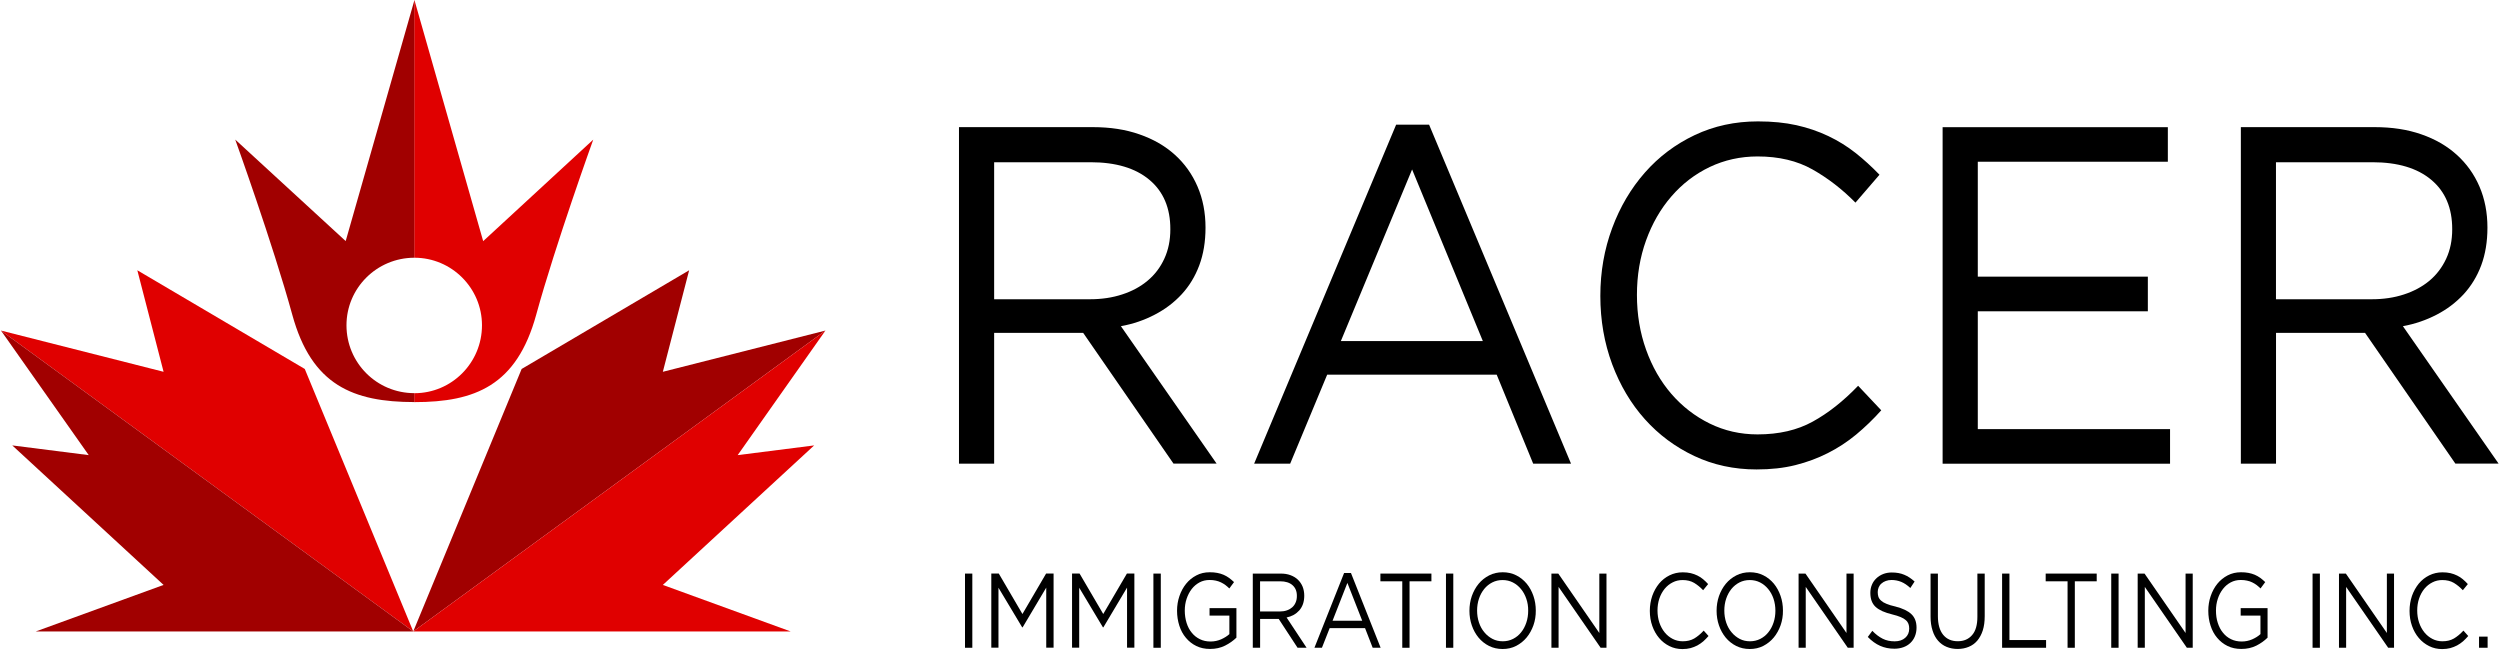 <svg xmlns="http://www.w3.org/2000/svg" width="199" height="52" viewBox="0 0 199 52" fill="none"><g clip-path="url(#clip0_51_263)"><path d="M0.077 26.312L13.021 29.595L10.931 21.514L24.26 29.369L32.894 50.264L0.077 26.312Z" fill="#E00000"></path><path d="M2.845 50.264L13.021 46.56L0.977 35.455L7.064 36.228L0.077 26.312L32.894 50.264H2.845Z" fill="#A10000"></path><path d="M65.706 26.312L52.762 29.595L54.856 21.514L41.523 29.369L32.894 50.264L65.706 26.312Z" fill="#A10000"></path><path d="M62.938 50.264L52.762 46.56L64.806 35.455L58.719 36.228L65.706 26.312L32.894 50.264H62.938Z" fill="#E00000"></path><path d="M38.461 19.195L32.989 0.004L32.971 0.059V20.515C32.975 20.515 32.98 20.515 32.989 20.515C35.951 20.515 38.366 22.93 38.366 25.891C38.366 28.885 35.951 31.299 32.989 31.299C32.984 31.299 32.98 31.299 32.971 31.299V32.009C32.975 32.009 32.98 32.009 32.989 32.009C37.819 32.009 41.134 30.689 42.681 25.055C44.228 19.421 47.222 11.114 47.222 11.114L38.461 19.195Z" fill="#E00000"></path><path d="M27.58 25.892C27.58 22.934 29.986 20.524 32.975 20.515V0.059L27.516 19.19L18.724 11.11C18.724 11.11 21.718 19.416 23.265 25.05C24.807 30.68 28.122 32 32.975 32.005V31.295C29.986 31.291 27.58 28.88 27.58 25.892Z" fill="#A10000"></path><path d="M93.412 36.906L86.221 26.497H79.134V36.906H76.335V10.12H86.999C88.37 10.12 89.604 10.309 90.699 10.694C91.798 11.074 92.739 11.616 93.516 12.317C94.294 13.018 94.896 13.859 95.321 14.845C95.746 15.831 95.959 16.92 95.959 18.119C95.959 19.24 95.791 20.244 95.461 21.125C95.131 22.007 94.665 22.771 94.064 23.423C93.462 24.074 92.748 24.616 91.92 25.046C91.092 25.48 90.197 25.788 89.224 25.964L96.841 36.902H93.412V36.906ZM91.495 14.316C90.382 13.38 88.817 12.914 86.805 12.914H79.134V23.82H86.769C87.691 23.82 88.546 23.694 89.328 23.436C90.111 23.183 90.785 22.817 91.35 22.342C91.92 21.867 92.363 21.284 92.68 20.592C93.001 19.9 93.159 19.122 93.159 18.25C93.164 16.563 92.607 15.247 91.495 14.316Z" fill="black"></path><path d="M125.053 36.907H122.041L119.138 29.826H105.642L102.698 36.907H99.83L111.132 9.925H113.756L125.053 36.907ZM112.403 13.488L106.732 27.149H118.034L112.403 13.488Z" fill="black"></path><path d="M147.744 34.596C147.047 35.17 146.297 35.663 145.496 36.066C144.696 36.472 143.832 36.794 142.909 37.024C141.987 37.255 140.96 37.368 139.825 37.368C138.034 37.368 136.378 37.011 134.863 36.296C133.353 35.582 132.041 34.609 130.933 33.371C129.825 32.136 128.957 30.671 128.328 28.989C127.704 27.307 127.387 25.494 127.387 23.554C127.387 21.641 127.704 19.841 128.328 18.159C128.952 16.473 129.82 15.003 130.933 13.737C132.046 12.471 133.366 11.481 134.899 10.753C136.437 10.025 138.115 9.663 139.933 9.663C141.068 9.663 142.091 9.763 143 9.966C143.909 10.169 144.75 10.459 145.532 10.83C146.31 11.2 147.034 11.648 147.694 12.168C148.359 12.693 148.992 13.271 149.607 13.909L147.694 16.129C146.636 15.057 145.492 14.176 144.275 13.489C143.058 12.801 141.602 12.453 139.902 12.453C138.531 12.453 137.265 12.738 136.093 13.294C134.922 13.855 133.909 14.633 133.045 15.632C132.181 16.627 131.512 17.793 131.028 19.132C130.544 20.47 130.3 21.922 130.3 23.477C130.3 25.032 130.544 26.484 131.028 27.836C131.512 29.192 132.186 30.364 133.045 31.358C133.909 32.353 134.922 33.14 136.093 33.714C137.265 34.288 138.531 34.578 139.902 34.578C141.602 34.578 143.067 34.239 144.293 33.56C145.519 32.887 146.726 31.937 147.907 30.707L149.748 32.661C149.11 33.375 148.44 34.017 147.744 34.596Z" fill="black"></path><path d="M172.56 12.874H157.432V22.021H170.968V24.779H157.432V34.158H172.736V36.911H154.632V10.124H172.56V12.874Z" fill="black"></path><path d="M195.45 36.906L188.259 26.497H181.171V36.906H178.372V10.12H189.036C190.407 10.12 191.642 10.309 192.741 10.694C193.84 11.074 194.776 11.616 195.554 12.317C196.332 13.018 196.938 13.859 197.363 14.845C197.788 15.831 198 16.92 198 18.119C198 19.24 197.833 20.244 197.503 21.125C197.173 22.007 196.702 22.771 196.105 23.423C195.499 24.074 194.789 24.616 193.962 25.046C193.134 25.476 192.239 25.788 191.271 25.964L198.887 36.902H195.45V36.906ZM193.532 14.316C192.419 13.38 190.855 12.914 188.842 12.914H181.167V23.82H188.806C189.728 23.82 190.579 23.694 191.361 23.436C192.139 23.183 192.817 22.817 193.387 22.342C193.953 21.867 194.396 21.284 194.717 20.592C195.038 19.9 195.196 19.122 195.196 18.25C195.201 16.563 194.645 15.247 193.532 14.316Z" fill="black"></path><path d="M77.397 45.657V51.562H76.814V45.657H77.397Z" fill="black"></path><path d="M81.4 49.938H81.368L79.478 46.782V51.557H78.908V45.651H79.501L81.386 48.875L83.272 45.651H83.865V51.557H83.281V46.773L81.4 49.938Z" fill="black"></path><path d="M87.827 49.938H87.795L85.905 46.782V51.557H85.335V45.651H85.932L87.818 48.875L89.704 45.651H90.296V51.557H89.713V46.773L87.827 49.938Z" fill="black"></path><path d="M92.399 45.657V51.562H91.811V45.657H92.399Z" fill="black"></path><path d="M97.51 51.394C97.157 51.57 96.764 51.656 96.325 51.656C95.913 51.656 95.547 51.58 95.226 51.421C94.9 51.263 94.629 51.046 94.398 50.77C94.168 50.499 93.991 50.173 93.874 49.802C93.756 49.432 93.693 49.034 93.693 48.613C93.693 48.206 93.756 47.817 93.883 47.447C94.009 47.076 94.186 46.75 94.412 46.47C94.638 46.19 94.909 45.968 95.231 45.801C95.547 45.633 95.9 45.552 96.293 45.552C96.51 45.552 96.71 45.566 96.89 45.602C97.071 45.633 97.239 45.688 97.392 45.751C97.546 45.819 97.695 45.9 97.831 46C97.967 46.099 98.098 46.212 98.229 46.334L97.854 46.841C97.754 46.741 97.65 46.651 97.542 46.569C97.433 46.488 97.316 46.42 97.189 46.357C97.062 46.298 96.927 46.248 96.777 46.217C96.628 46.181 96.461 46.167 96.275 46.167C95.99 46.167 95.724 46.23 95.484 46.357C95.244 46.488 95.036 46.66 94.864 46.881C94.692 47.103 94.557 47.361 94.457 47.655C94.358 47.949 94.308 48.265 94.308 48.6C94.308 48.952 94.358 49.282 94.453 49.585C94.548 49.888 94.683 50.146 94.864 50.363C95.041 50.585 95.258 50.757 95.511 50.879C95.764 51.005 96.045 51.064 96.361 51.064C96.655 51.064 96.936 51.005 97.198 50.892C97.46 50.775 97.677 50.639 97.858 50.476V49.002H96.28V48.41H98.419V50.757C98.161 51.005 97.863 51.218 97.51 51.394Z" fill="black"></path><path d="M103.286 51.562L101.784 49.265H100.305V51.562H99.722V45.657H101.947C102.232 45.657 102.49 45.697 102.72 45.783C102.951 45.869 103.15 45.987 103.308 46.14C103.471 46.294 103.598 46.484 103.688 46.697C103.774 46.913 103.819 47.158 103.819 47.42C103.819 47.669 103.783 47.89 103.715 48.085C103.647 48.275 103.548 48.446 103.421 48.591C103.295 48.731 103.145 48.853 102.973 48.948C102.802 49.043 102.612 49.111 102.413 49.152L104.005 51.562H103.286ZM102.883 46.579C102.652 46.376 102.322 46.272 101.906 46.272H100.301V48.672H101.897C102.087 48.672 102.268 48.645 102.431 48.587C102.594 48.532 102.734 48.451 102.856 48.347C102.973 48.243 103.068 48.116 103.132 47.958C103.2 47.809 103.231 47.633 103.231 47.443C103.236 47.072 103.118 46.787 102.883 46.579Z" fill="black"></path><path d="M109.898 51.561H109.265L108.659 50.001H105.841L105.226 51.561H104.629L106.99 45.611H107.537L109.898 51.561ZM107.252 46.398L106.072 49.409H108.432L107.252 46.398Z" fill="black"></path><path d="M112.204 51.562H111.621V46.272H109.88V45.657H113.941V46.272H112.2V51.562H112.204Z" fill="black"></path><path d="M115.682 45.657V51.562H115.099V45.657H115.682Z" fill="black"></path><path d="M122.064 49.766C121.933 50.133 121.756 50.458 121.521 50.743C121.29 51.023 121.01 51.245 120.689 51.412C120.363 51.58 120.002 51.661 119.608 51.661C119.21 51.661 118.853 51.58 118.527 51.417C118.206 51.258 117.926 51.032 117.695 50.757C117.464 50.476 117.283 50.151 117.157 49.784C117.03 49.418 116.967 49.025 116.967 48.618C116.967 48.206 117.03 47.817 117.157 47.447C117.288 47.08 117.464 46.755 117.699 46.47C117.93 46.19 118.211 45.968 118.536 45.801C118.862 45.633 119.224 45.552 119.617 45.552C120.011 45.552 120.368 45.633 120.693 45.796C121.019 45.959 121.295 46.185 121.526 46.461C121.756 46.741 121.933 47.067 122.059 47.433C122.186 47.799 122.249 48.193 122.249 48.6C122.254 49.011 122.191 49.4 122.064 49.766ZM121.494 47.659C121.395 47.365 121.25 47.103 121.069 46.886C120.888 46.664 120.671 46.488 120.422 46.361C120.173 46.235 119.902 46.172 119.604 46.172C119.305 46.172 119.034 46.235 118.785 46.361C118.536 46.488 118.324 46.66 118.143 46.881C117.966 47.103 117.826 47.356 117.727 47.65C117.627 47.944 117.577 48.265 117.577 48.6C117.577 48.939 117.627 49.255 117.727 49.554C117.826 49.852 117.971 50.114 118.156 50.331C118.337 50.553 118.554 50.725 118.803 50.856C119.052 50.987 119.323 51.046 119.622 51.046C119.916 51.046 120.187 50.983 120.44 50.856C120.689 50.729 120.902 50.558 121.078 50.336C121.259 50.114 121.395 49.857 121.494 49.563C121.594 49.269 121.643 48.952 121.643 48.618C121.648 48.279 121.598 47.958 121.494 47.659Z" fill="black"></path><path d="M127.306 45.657H127.876V51.562H127.41L124.063 46.719V51.562H123.493V45.657H124.04L127.306 50.386V45.657Z" fill="black"></path><path d="M135.582 51.051C135.438 51.177 135.279 51.281 135.112 51.376C134.94 51.467 134.764 51.534 134.569 51.589C134.379 51.638 134.162 51.666 133.922 51.666C133.547 51.666 133.203 51.589 132.887 51.43C132.57 51.272 132.294 51.06 132.064 50.784C131.833 50.513 131.652 50.191 131.521 49.821C131.39 49.45 131.326 49.052 131.326 48.622C131.326 48.197 131.394 47.804 131.521 47.429C131.652 47.058 131.837 46.732 132.064 46.452C132.294 46.176 132.575 45.955 132.896 45.796C133.217 45.638 133.565 45.557 133.945 45.557C134.185 45.557 134.393 45.579 134.587 45.624C134.777 45.67 134.954 45.733 135.116 45.814C135.279 45.891 135.433 45.995 135.569 46.108C135.709 46.226 135.84 46.352 135.967 46.493L135.569 46.981C135.347 46.746 135.107 46.551 134.854 46.398C134.601 46.248 134.293 46.172 133.941 46.172C133.656 46.172 133.389 46.23 133.145 46.357C132.9 46.479 132.688 46.651 132.507 46.868C132.326 47.09 132.186 47.347 132.086 47.641C131.987 47.935 131.937 48.256 131.937 48.595C131.937 48.939 131.987 49.26 132.086 49.558C132.186 49.857 132.33 50.115 132.507 50.336C132.688 50.558 132.9 50.73 133.145 50.856C133.389 50.983 133.656 51.046 133.941 51.046C134.298 51.046 134.601 50.974 134.859 50.825C135.112 50.675 135.365 50.467 135.614 50.196L135.998 50.626C135.867 50.779 135.727 50.919 135.582 51.051Z" fill="black"></path><path d="M141.738 49.766C141.607 50.133 141.43 50.458 141.195 50.743C140.964 51.023 140.684 51.245 140.363 51.412C140.037 51.58 139.675 51.661 139.282 51.661C138.884 51.661 138.527 51.58 138.201 51.417C137.88 51.258 137.599 51.032 137.369 50.757C137.138 50.476 136.957 50.151 136.831 49.784C136.704 49.418 136.641 49.025 136.641 48.618C136.641 48.206 136.704 47.817 136.831 47.447C136.962 47.08 137.138 46.755 137.373 46.47C137.604 46.19 137.884 45.968 138.21 45.801C138.536 45.633 138.897 45.552 139.291 45.552C139.684 45.552 140.042 45.633 140.367 45.796C140.693 45.959 140.969 46.185 141.2 46.461C141.43 46.741 141.607 47.067 141.733 47.433C141.86 47.799 141.923 48.193 141.923 48.6C141.928 49.011 141.864 49.4 141.738 49.766ZM141.172 47.659C141.073 47.365 140.928 47.103 140.747 46.886C140.566 46.664 140.349 46.488 140.101 46.361C139.852 46.235 139.58 46.172 139.282 46.172C138.983 46.172 138.712 46.235 138.463 46.361C138.215 46.488 138.002 46.66 137.821 46.881C137.645 47.103 137.504 47.356 137.405 47.65C137.305 47.944 137.256 48.265 137.256 48.6C137.256 48.939 137.305 49.255 137.405 49.554C137.504 49.852 137.649 50.114 137.835 50.331C138.016 50.553 138.233 50.725 138.481 50.856C138.73 50.987 139.001 51.046 139.3 51.046C139.594 51.046 139.865 50.983 140.119 50.856C140.367 50.729 140.58 50.558 140.756 50.336C140.937 50.114 141.073 49.857 141.172 49.563C141.272 49.269 141.322 48.952 141.322 48.618C141.322 48.279 141.272 47.958 141.172 47.659Z" fill="black"></path><path d="M146.98 45.657H147.549V51.562H147.084L143.737 46.719V51.562H143.167V45.657H143.714L146.98 50.386V45.657Z" fill="black"></path><path d="M149.521 47.505C149.562 47.618 149.634 47.722 149.738 47.813C149.842 47.908 149.983 47.994 150.168 48.066C150.349 48.143 150.584 48.215 150.874 48.279C151.448 48.428 151.878 48.627 152.149 48.889C152.42 49.147 152.556 49.504 152.556 49.961C152.556 50.214 152.511 50.444 152.425 50.653C152.339 50.865 152.212 51.041 152.059 51.186C151.905 51.331 151.719 51.444 151.502 51.521C151.285 51.597 151.05 51.638 150.792 51.638C150.376 51.638 150.001 51.561 149.657 51.408C149.313 51.258 148.988 51.019 148.676 50.702L149.037 50.214C149.309 50.499 149.585 50.702 149.861 50.842C150.136 50.983 150.453 51.05 150.815 51.05C151.168 51.05 151.448 50.956 151.656 50.77C151.869 50.585 151.973 50.34 151.973 50.038C151.973 49.897 151.955 49.771 151.914 49.662C151.873 49.554 151.805 49.45 151.701 49.364C151.602 49.273 151.466 49.192 151.294 49.12C151.118 49.043 150.896 48.975 150.62 48.907C150.326 48.835 150.064 48.749 149.847 48.654C149.625 48.554 149.444 48.441 149.3 48.31C149.155 48.175 149.051 48.016 148.983 47.836C148.915 47.655 148.879 47.442 148.879 47.193C148.879 46.958 148.92 46.741 149.006 46.542C149.087 46.343 149.209 46.176 149.363 46.031C149.512 45.887 149.698 45.773 149.901 45.692C150.109 45.611 150.335 45.57 150.584 45.57C150.964 45.57 151.294 45.629 151.579 45.751C151.864 45.868 152.136 46.049 152.402 46.289L152.063 46.804C151.819 46.578 151.579 46.416 151.335 46.316C151.091 46.217 150.833 46.167 150.566 46.167C150.399 46.167 150.25 46.194 150.114 46.244C149.974 46.294 149.861 46.361 149.766 46.447C149.666 46.529 149.594 46.633 149.544 46.75C149.494 46.868 149.467 46.994 149.467 47.13C149.467 47.266 149.485 47.392 149.521 47.505Z" fill="black"></path><path d="M157.983 49.039C157.983 49.473 157.934 49.848 157.83 50.178C157.726 50.504 157.576 50.775 157.391 50.997C157.201 51.218 156.975 51.381 156.708 51.489C156.446 51.598 156.152 51.657 155.826 51.657C155.505 51.657 155.211 51.598 154.949 51.489C154.686 51.381 154.46 51.218 154.27 51.001C154.08 50.784 153.931 50.513 153.832 50.192C153.727 49.871 153.673 49.505 153.673 49.089V45.657H154.257V49.048C154.257 49.69 154.397 50.183 154.673 50.526C154.953 50.87 155.338 51.042 155.84 51.042C156.319 51.042 156.699 50.879 156.979 50.553C157.264 50.228 157.4 49.744 157.4 49.093V45.661H157.983V49.039Z" fill="black"></path><path d="M159.367 45.657H159.951V50.947H162.868V51.562H159.367V45.657Z" fill="black"></path><path d="M165.161 51.562H164.578V46.272H162.836V45.657H166.898V46.272H165.156V51.562H165.161Z" fill="black"></path><path d="M168.639 45.657V51.562H168.055V45.657H168.639Z" fill="black"></path><path d="M173.971 45.657H174.541V51.562H174.075L170.728 46.719V51.562H170.159V45.657H170.706L173.971 50.386V45.657Z" fill="black"></path><path d="M179.602 51.394C179.245 51.57 178.856 51.656 178.413 51.656C178.006 51.656 177.635 51.58 177.314 51.421C176.992 51.263 176.717 51.046 176.486 50.77C176.255 50.499 176.079 50.173 175.961 49.802C175.839 49.432 175.78 49.034 175.78 48.613C175.78 48.206 175.844 47.817 175.97 47.447C176.097 47.076 176.273 46.75 176.499 46.47C176.726 46.19 177.001 45.968 177.318 45.801C177.639 45.633 177.992 45.552 178.381 45.552C178.598 45.552 178.797 45.566 178.978 45.602C179.159 45.633 179.322 45.688 179.48 45.751C179.634 45.819 179.778 45.9 179.919 46C180.054 46.099 180.185 46.212 180.312 46.334L179.937 46.841C179.837 46.741 179.733 46.651 179.629 46.569C179.521 46.488 179.403 46.42 179.276 46.357C179.15 46.294 179.014 46.248 178.86 46.217C178.711 46.181 178.544 46.167 178.358 46.167C178.073 46.167 177.807 46.23 177.567 46.357C177.323 46.488 177.119 46.66 176.947 46.881C176.775 47.103 176.635 47.361 176.54 47.655C176.441 47.949 176.391 48.265 176.391 48.6C176.391 48.952 176.436 49.282 176.536 49.585C176.635 49.888 176.766 50.146 176.947 50.363C177.124 50.585 177.336 50.757 177.589 50.879C177.843 51.005 178.128 51.064 178.44 51.064C178.734 51.064 179.014 51.005 179.276 50.892C179.539 50.775 179.756 50.639 179.932 50.476V49.002H178.358V48.41H180.498V50.757C180.249 51.005 179.95 51.218 179.602 51.394Z" fill="black"></path><path d="M184.663 45.657V51.562H184.08V45.657H184.663Z" fill="black"></path><path d="M189.995 45.657H190.565V51.562H190.099L186.752 46.719V51.562H186.183V45.657H186.73L189.995 50.386V45.657Z" fill="black"></path><path d="M196.056 51.051C195.911 51.177 195.753 51.281 195.585 51.376C195.413 51.467 195.237 51.534 195.043 51.589C194.853 51.638 194.636 51.666 194.396 51.666C194.02 51.666 193.677 51.589 193.36 51.43C193.044 51.272 192.768 51.06 192.537 50.784C192.306 50.513 192.125 50.191 191.994 49.821C191.863 49.45 191.8 49.052 191.8 48.622C191.8 48.197 191.868 47.804 191.994 47.429C192.125 47.058 192.311 46.732 192.537 46.452C192.768 46.176 193.048 45.955 193.369 45.796C193.69 45.638 194.039 45.557 194.418 45.557C194.658 45.557 194.866 45.579 195.061 45.624C195.251 45.67 195.427 45.733 195.59 45.814C195.753 45.891 195.906 45.995 196.042 46.108C196.182 46.226 196.313 46.352 196.44 46.493L196.042 46.981C195.821 46.746 195.581 46.551 195.328 46.398C195.074 46.248 194.767 46.172 194.414 46.172C194.129 46.172 193.862 46.23 193.618 46.357C193.374 46.479 193.161 46.651 192.98 46.868C192.799 47.09 192.659 47.347 192.56 47.641C192.46 47.935 192.41 48.256 192.41 48.595C192.41 48.939 192.46 49.26 192.56 49.558C192.659 49.857 192.804 50.115 192.98 50.336C193.161 50.558 193.374 50.73 193.618 50.856C193.862 50.983 194.129 51.046 194.414 51.046C194.771 51.046 195.074 50.974 195.332 50.825C195.585 50.675 195.839 50.467 196.087 50.196L196.472 50.626C196.341 50.779 196.2 50.919 196.056 51.051Z" fill="black"></path><path d="M197.331 51.561V50.675H198.014V51.561H197.331Z" fill="black"></path></g><defs><clipPath id="clip0_51_263"><rect width="199" height="52" fill="white"></rect></clipPath></defs></svg>